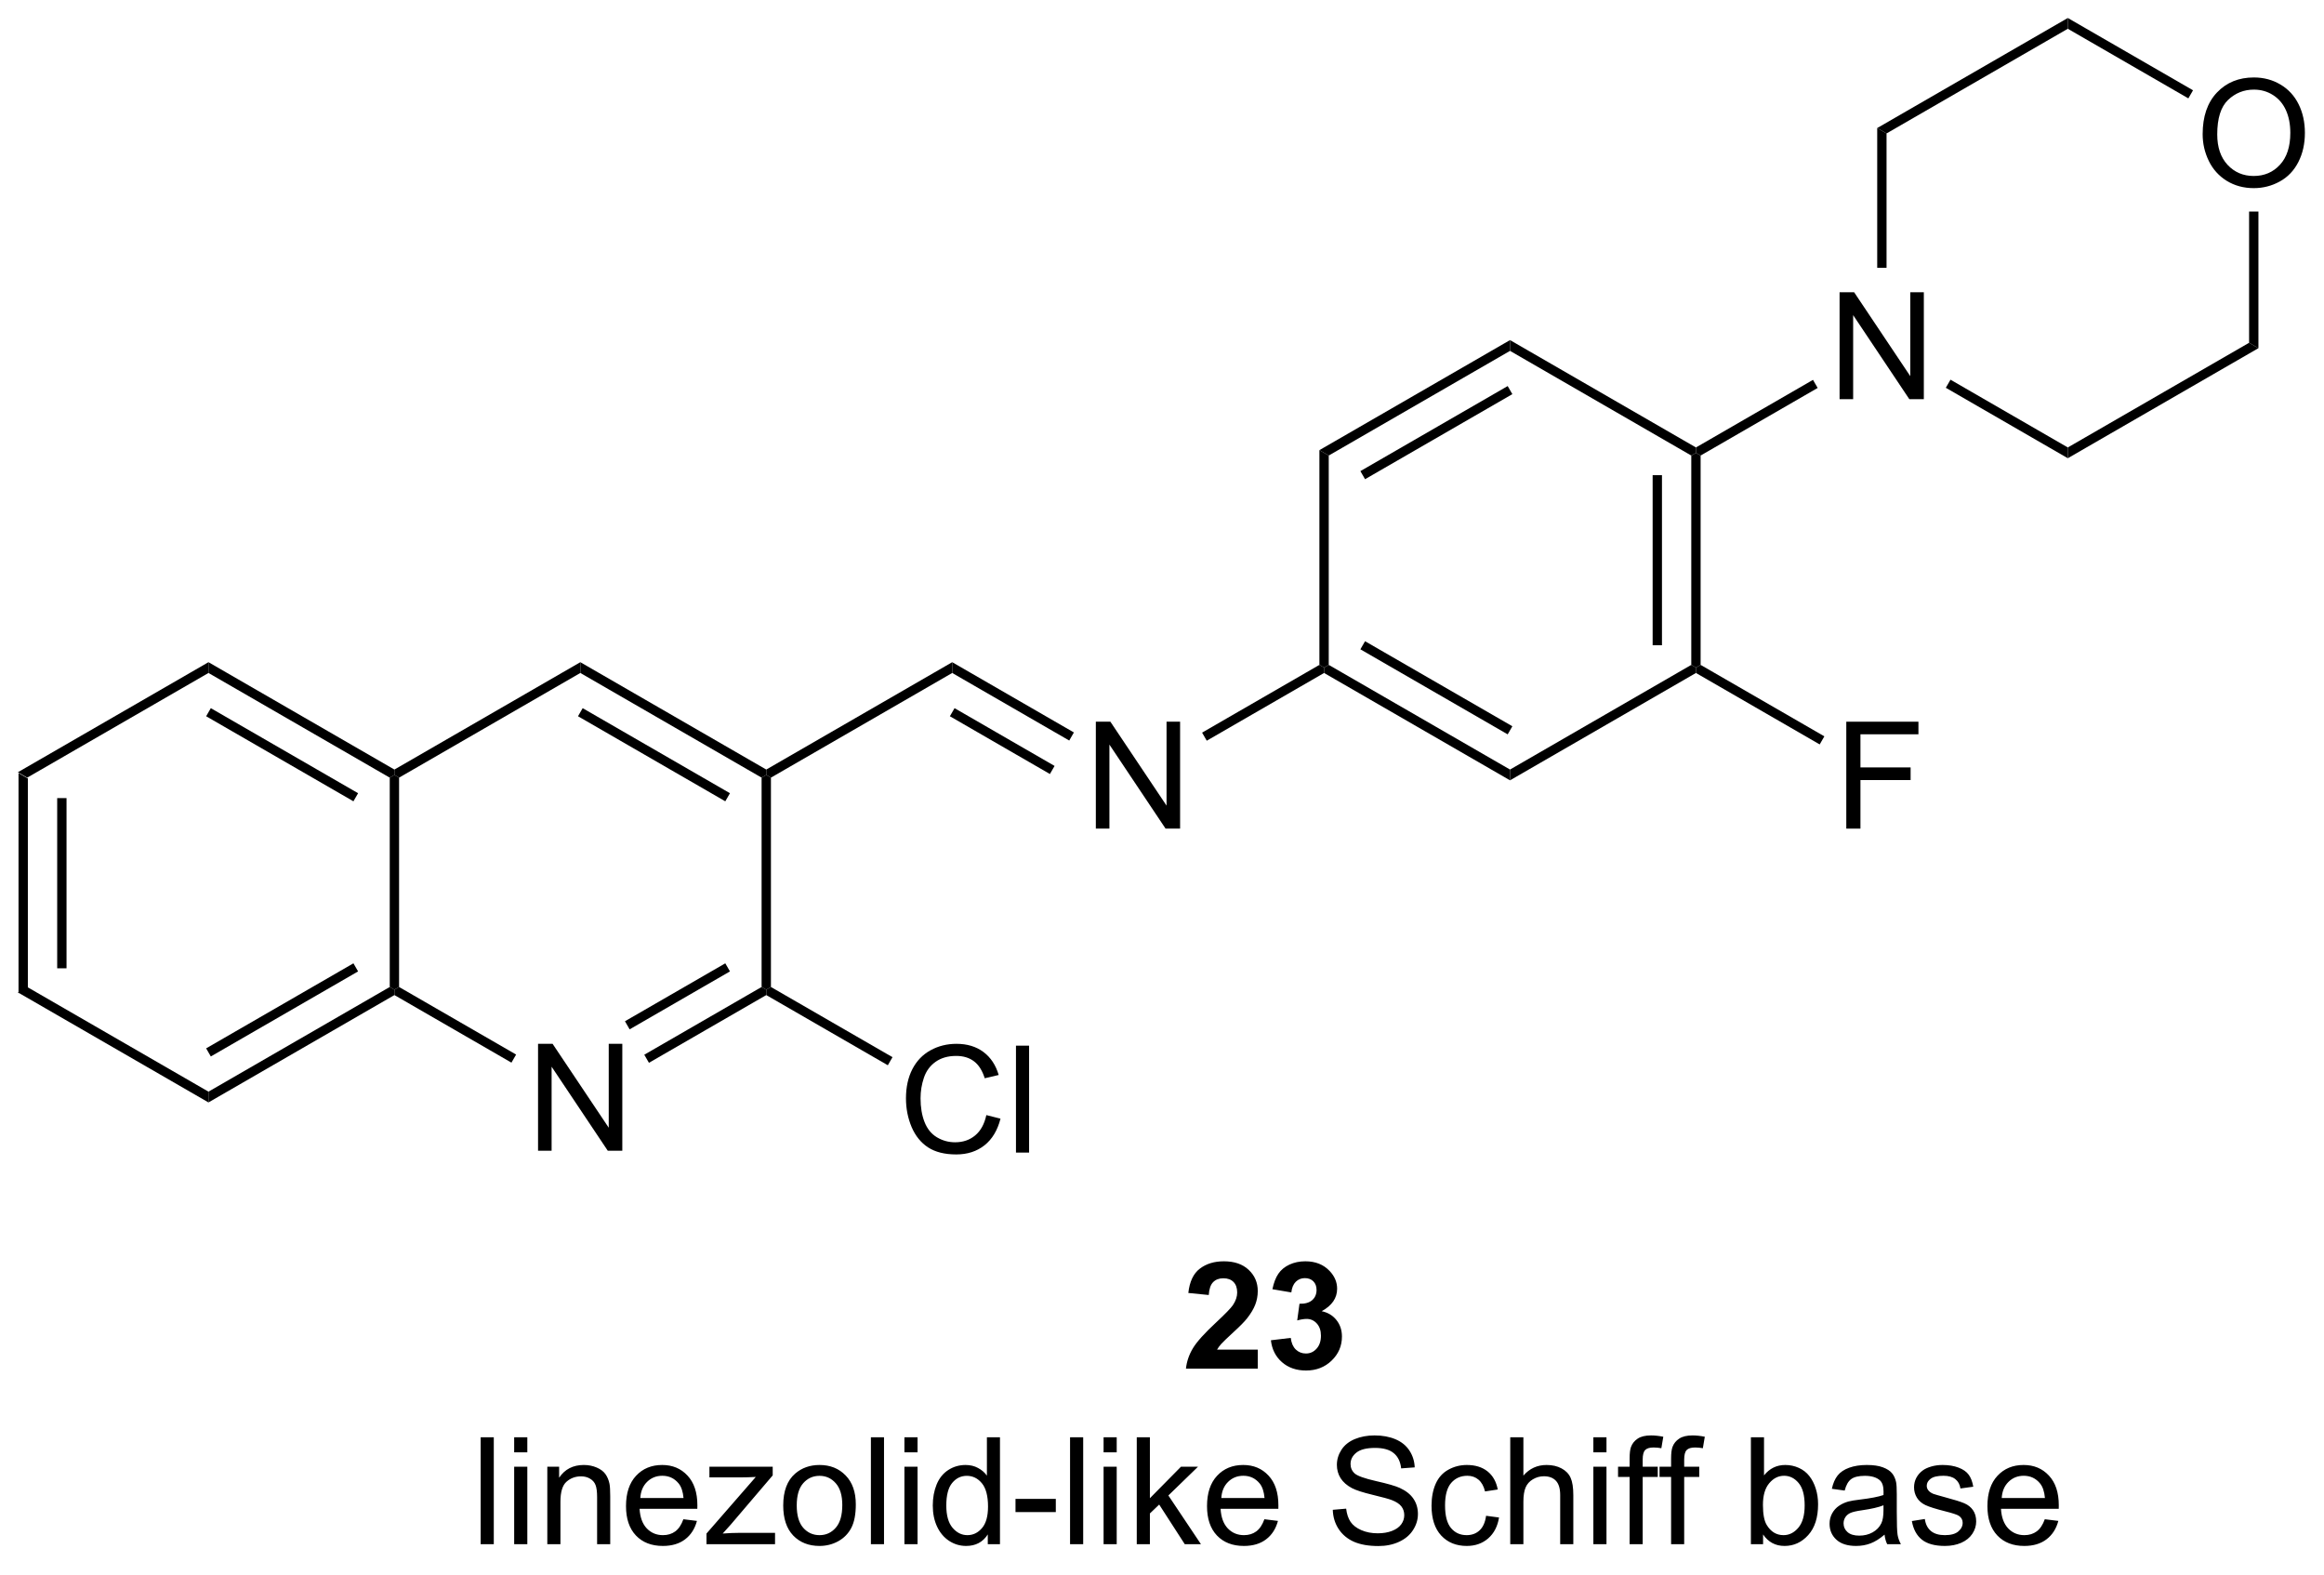 <?xml version="1.0" encoding="UTF-8"?>
<!DOCTYPE svg PUBLIC '-//W3C//DTD SVG 1.0//EN'
          'http://www.w3.org/TR/2001/REC-SVG-20010904/DTD/svg10.dtd'>
<svg stroke-dasharray="none" shape-rendering="auto" xmlns="http://www.w3.org/2000/svg" font-family="'Dialog'" text-rendering="auto" width="90" fill-opacity="1" color-interpolation="auto" color-rendering="auto" preserveAspectRatio="xMidYMid meet" font-size="12px" viewBox="0 0 90 61" fill="black" xmlns:xlink="http://www.w3.org/1999/xlink" stroke="black" image-rendering="auto" stroke-miterlimit="10" stroke-linecap="square" stroke-linejoin="miter" font-style="normal" stroke-width="1" height="61" stroke-dashoffset="0" font-weight="normal" stroke-opacity="1"
><!--Generated by the Batik Graphics2D SVG Generator--><defs id="genericDefs"
  /><g
  ><defs id="defs1"
    ><clipPath clipPathUnits="userSpaceOnUse" id="clipPath1"
      ><path d="M0.646 0.646 L128.65 0.646 L128.65 86.821 L0.646 86.821 L0.646 0.646 Z"
      /></clipPath
      ><clipPath clipPathUnits="userSpaceOnUse" id="clipPath2"
      ><path d="M52.487 33.22 L52.487 116.999 L176.933 116.999 L176.933 33.22 Z"
      /></clipPath
    ></defs
    ><g transform="scale(0.703,0.703) translate(-0.646,-0.646) matrix(1.029,0,0,1.029,-53.343,-33.525)"
    ><path d="M53.459 74.587 L53.959 74.876 L53.959 86.087 L53.459 86.376 ZM55.529 75.926 L55.529 85.036 L56.029 85.036 L56.029 75.926 Z" stroke="none" clip-path="url(#clipPath2)"
    /></g
    ><g transform="matrix(0.723,0,0,0.723,-37.959,-24.025)"
    ><path d="M53.459 86.376 L53.959 86.087 L63.669 91.693 L63.669 92.27 Z" stroke="none" clip-path="url(#clipPath2)"
    /></g
    ><g transform="matrix(0.723,0,0,0.723,-37.959,-24.025)"
    ><path d="M63.669 92.27 L63.669 91.693 L73.378 86.087 L73.628 86.231 L73.628 86.52 ZM63.794 89.808 L71.683 85.253 L71.433 84.82 L63.544 89.374 Z" stroke="none" clip-path="url(#clipPath2)"
    /></g
    ><g transform="matrix(0.723,0,0,0.723,-37.959,-24.025)"
    ><path d="M73.878 86.087 L73.628 86.231 L73.378 86.087 L73.378 74.876 L73.628 74.731 L73.878 74.876 Z" stroke="none" clip-path="url(#clipPath2)"
    /></g
    ><g transform="matrix(0.723,0,0,0.723,-37.959,-24.025)"
    ><path d="M73.628 74.443 L73.628 74.731 L73.378 74.876 L63.669 69.27 L63.669 68.693 ZM71.683 75.71 L63.794 71.155 L63.544 71.588 L71.433 76.143 Z" stroke="none" clip-path="url(#clipPath2)"
    /></g
    ><g transform="matrix(0.723,0,0,0.723,-37.959,-24.025)"
    ><path d="M63.669 68.693 L63.669 69.27 L53.959 74.876 L53.459 74.587 Z" stroke="none" clip-path="url(#clipPath2)"
    /></g
    ><g transform="matrix(0.723,0,0,0.723,-37.959,-24.025)"
    ><path d="M81.322 94.856 L81.322 89.13 L82.1 89.13 L85.108 93.624 L85.108 89.13 L85.835 89.13 L85.835 94.856 L85.056 94.856 L82.048 90.356 L82.048 94.856 L81.322 94.856 Z" stroke="none" clip-path="url(#clipPath2)"
    /></g
    ><g transform="matrix(0.723,0,0,0.723,-37.959,-24.025)"
    ><path d="M73.628 86.52 L73.628 86.231 L73.878 86.087 L80.147 89.706 L79.897 90.139 Z" stroke="none" clip-path="url(#clipPath2)"
    /></g
    ><g transform="matrix(0.723,0,0,0.723,-37.959,-24.025)"
    ><path d="M87.262 90.148 L87.012 89.715 L93.296 86.087 L93.546 86.231 L93.546 86.52 ZM86.227 88.356 L91.601 85.253 L91.351 84.82 L85.977 87.922 Z" stroke="none" clip-path="url(#clipPath2)"
    /></g
    ><g transform="matrix(0.723,0,0,0.723,-37.959,-24.025)"
    ><path d="M93.796 86.087 L93.546 86.231 L93.296 86.087 L93.296 74.876 L93.546 74.731 L93.796 74.876 Z" stroke="none" clip-path="url(#clipPath2)"
    /></g
    ><g transform="matrix(0.723,0,0,0.723,-37.959,-24.025)"
    ><path d="M93.546 74.443 L93.546 74.731 L93.296 74.876 L83.587 69.27 L83.587 68.693 ZM91.601 75.71 L83.712 71.155 L83.462 71.588 L91.351 76.143 Z" stroke="none" clip-path="url(#clipPath2)"
    /></g
    ><g transform="matrix(0.723,0,0,0.723,-37.959,-24.025)"
    ><path d="M83.587 68.693 L83.587 69.27 L73.878 74.876 L73.628 74.731 L73.628 74.443 Z" stroke="none" clip-path="url(#clipPath2)"
    /></g
    ><g transform="matrix(0.723,0,0,0.723,-37.959,-24.025)"
    ><path d="M105.334 92.948 L106.092 93.139 Q105.855 94.073 105.235 94.566 Q104.615 95.055 103.722 95.055 Q102.795 95.055 102.214 94.678 Q101.636 94.3 101.331 93.587 Q101.029 92.87 101.029 92.05 Q101.029 91.154 101.37 90.49 Q101.714 89.823 102.344 89.477 Q102.974 89.131 103.732 89.131 Q104.592 89.131 105.178 89.568 Q105.763 90.006 105.995 90.8 L105.248 90.975 Q105.05 90.35 104.67 90.066 Q104.292 89.779 103.717 89.779 Q103.058 89.779 102.612 90.097 Q102.17 90.412 101.99 90.946 Q101.81 91.48 101.81 92.045 Q101.81 92.777 102.024 93.321 Q102.237 93.865 102.685 94.136 Q103.136 94.404 103.659 94.404 Q104.295 94.404 104.735 94.037 Q105.178 93.67 105.334 92.948 ZM106.921 94.956 L106.921 89.23 L107.624 89.23 L107.624 94.956 L106.921 94.956 Z" stroke="none" clip-path="url(#clipPath2)"
    /></g
    ><g transform="matrix(0.723,0,0,0.723,-37.959,-24.025)"
    ><path d="M93.546 86.52 L93.546 86.231 L93.796 86.087 L100.307 89.846 L100.057 90.279 Z" stroke="none" clip-path="url(#clipPath2)"
    /></g
    ><g transform="matrix(0.723,0,0,0.723,-37.959,-24.025)"
    ><path d="M93.796 74.876 L93.546 74.731 L93.546 74.443 L103.506 68.693 L103.506 69.27 Z" stroke="none" clip-path="url(#clipPath2)"
    /></g
    ><g transform="matrix(0.723,0,0,0.723,-37.959,-24.025)"
    ><path d="M111.199 77.606 L111.199 71.88 L111.978 71.88 L114.986 76.374 L114.986 71.88 L115.712 71.88 L115.712 77.606 L114.934 77.606 L111.926 73.106 L111.926 77.606 L111.199 77.606 Z" stroke="none" clip-path="url(#clipPath2)"
    /></g
    ><g transform="matrix(0.723,0,0,0.723,-37.959,-24.025)"
    ><path d="M103.506 69.27 L103.506 68.693 L110.024 72.456 L109.774 72.889 ZM103.381 71.588 L108.739 74.682 L108.989 74.249 L103.631 71.155 Z" stroke="none" clip-path="url(#clipPath2)"
    /></g
    ><g transform="matrix(0.723,0,0,0.723,-37.959,-24.025)"
    ><path d="M117.14 72.898 L116.89 72.465 L123.174 68.837 L123.424 68.981 L123.424 69.27 Z" stroke="none" clip-path="url(#clipPath2)"
    /></g
    ><g transform="matrix(0.723,0,0,0.723,-37.959,-24.025)"
    ><path d="M123.424 69.27 L123.424 68.981 L123.674 68.837 L133.384 74.443 L133.384 75.02 ZM125.369 68.003 L133.259 72.558 L133.509 72.124 L125.619 67.57 Z" stroke="none" clip-path="url(#clipPath2)"
    /></g
    ><g transform="matrix(0.723,0,0,0.723,-37.959,-24.025)"
    ><path d="M133.384 75.02 L133.384 74.443 L143.093 68.837 L143.343 68.981 L143.343 69.27 Z" stroke="none" clip-path="url(#clipPath2)"
    /></g
    ><g transform="matrix(0.723,0,0,0.723,-37.959,-24.025)"
    ><path d="M143.593 68.837 L143.343 68.981 L143.093 68.837 L143.093 57.626 L143.343 57.481 L143.593 57.626 ZM141.523 67.786 L141.523 58.676 L141.023 58.676 L141.023 67.786 Z" stroke="none" clip-path="url(#clipPath2)"
    /></g
    ><g transform="matrix(0.723,0,0,0.723,-37.959,-24.025)"
    ><path d="M143.343 57.193 L143.343 57.481 L143.093 57.626 L133.384 52.02 L133.384 51.443 Z" stroke="none" clip-path="url(#clipPath2)"
    /></g
    ><g transform="matrix(0.723,0,0,0.723,-37.959,-24.025)"
    ><path d="M133.384 51.443 L133.384 52.02 L123.674 57.626 L123.174 57.337 ZM133.259 53.905 L125.369 58.46 L125.619 58.893 L133.509 54.338 Z" stroke="none" clip-path="url(#clipPath2)"
    /></g
    ><g transform="matrix(0.723,0,0,0.723,-37.959,-24.025)"
    ><path d="M123.174 57.337 L123.674 57.626 L123.674 68.837 L123.424 68.981 L123.174 68.837 Z" stroke="none" clip-path="url(#clipPath2)"
    /></g
    ><g transform="matrix(0.723,0,0,0.723,-37.959,-24.025)"
    ><path d="M151.036 54.606 L151.036 48.88 L151.815 48.88 L154.823 53.374 L154.823 48.88 L155.549 48.88 L155.549 54.606 L154.771 54.606 L151.763 50.106 L151.763 54.606 L151.036 54.606 Z" stroke="none" clip-path="url(#clipPath2)"
    /></g
    ><g transform="matrix(0.723,0,0,0.723,-37.959,-24.025)"
    ><path d="M143.593 57.626 L143.343 57.481 L143.343 57.193 L149.612 53.573 L149.862 54.006 Z" stroke="none" clip-path="url(#clipPath2)"
    /></g
    ><g transform="matrix(0.723,0,0,0.723,-37.959,-24.025)"
    ><path d="M151.396 77.606 L151.396 71.88 L155.26 71.88 L155.26 72.554 L152.154 72.554 L152.154 74.328 L154.841 74.328 L154.841 75.005 L152.154 75.005 L152.154 77.606 L151.396 77.606 Z" stroke="none" clip-path="url(#clipPath2)"
    /></g
    ><g transform="matrix(0.723,0,0,0.723,-37.959,-24.025)"
    ><path d="M143.343 69.27 L143.343 68.981 L143.593 68.837 L150.221 72.664 L149.971 73.097 Z" stroke="none" clip-path="url(#clipPath2)"
    /></g
    ><g transform="matrix(0.723,0,0,0.723,-37.959,-24.025)"
    ><path d="M170.484 40.417 Q170.484 38.99 171.249 38.185 Q172.015 37.378 173.226 37.378 Q174.018 37.378 174.653 37.758 Q175.291 38.136 175.624 38.813 Q175.96 39.49 175.96 40.349 Q175.96 41.222 175.609 41.909 Q175.257 42.597 174.611 42.951 Q173.968 43.305 173.221 43.305 Q172.413 43.305 171.775 42.915 Q171.14 42.521 170.812 41.847 Q170.484 41.17 170.484 40.417 ZM171.265 40.428 Q171.265 41.464 171.82 42.06 Q172.377 42.654 173.218 42.654 Q174.072 42.654 174.624 42.053 Q175.179 41.451 175.179 40.347 Q175.179 39.646 174.942 39.126 Q174.705 38.605 174.249 38.318 Q173.796 38.029 173.228 38.029 Q172.424 38.029 171.843 38.584 Q171.265 39.136 171.265 40.428 Z" stroke="none" clip-path="url(#clipPath2)"
    /></g
    ><g transform="matrix(0.723,0,0,0.723,-37.959,-24.025)"
    ><path d="M156.727 53.997 L156.977 53.564 L163.261 57.193 L163.261 57.77 Z" stroke="none" clip-path="url(#clipPath2)"
    /></g
    ><g transform="matrix(0.723,0,0,0.723,-37.959,-24.025)"
    ><path d="M163.261 57.77 L163.261 57.193 L172.971 51.587 L173.471 51.876 Z" stroke="none" clip-path="url(#clipPath2)"
    /></g
    ><g transform="matrix(0.723,0,0,0.723,-37.959,-24.025)"
    ><path d="M173.471 51.876 L172.971 51.587 L172.971 44.558 L173.471 44.558 Z" stroke="none" clip-path="url(#clipPath2)"
    /></g
    ><g transform="matrix(0.723,0,0,0.723,-37.959,-24.025)"
    ><path d="M169.968 38.065 L169.718 38.498 L163.261 34.77 L163.261 34.193 Z" stroke="none" clip-path="url(#clipPath2)"
    /></g
    ><g transform="matrix(0.723,0,0,0.723,-37.959,-24.025)"
    ><path d="M163.261 34.193 L163.261 34.77 L153.552 40.376 L153.052 40.087 Z" stroke="none" clip-path="url(#clipPath2)"
    /></g
    ><g transform="matrix(0.723,0,0,0.723,-37.959,-24.025)"
    ><path d="M153.052 40.087 L153.552 40.376 L153.552 47.572 L153.052 47.572 Z" stroke="none" clip-path="url(#clipPath2)"
    /></g
    ><g transform="matrix(0.723,0,0,0.723,-37.959,-24.025)"
    ><path d="M119.872 105.507 L119.872 106.528 L116.025 106.528 Q116.088 105.95 116.4 105.432 Q116.713 104.914 117.635 104.059 Q118.377 103.367 118.543 103.122 Q118.77 102.781 118.77 102.45 Q118.77 102.083 118.572 101.885 Q118.377 101.687 118.028 101.687 Q117.684 101.687 117.481 101.895 Q117.278 102.101 117.247 102.583 L116.153 102.474 Q116.252 101.567 116.767 101.174 Q117.283 100.778 118.057 100.778 Q118.903 100.778 119.387 101.237 Q119.872 101.692 119.872 102.372 Q119.872 102.757 119.734 103.109 Q119.596 103.458 119.293 103.841 Q119.096 104.093 118.575 104.57 Q118.057 105.046 117.916 105.203 Q117.778 105.359 117.692 105.507 L119.872 105.507 ZM120.576 105.007 L121.639 104.88 Q121.688 105.286 121.909 105.502 Q122.133 105.716 122.451 105.716 Q122.79 105.716 123.021 105.458 Q123.256 105.2 123.256 104.763 Q123.256 104.349 123.032 104.106 Q122.811 103.864 122.49 103.864 Q122.279 103.864 121.985 103.945 L122.107 103.052 Q122.553 103.062 122.787 102.859 Q123.021 102.653 123.021 102.312 Q123.021 102.023 122.85 101.851 Q122.678 101.679 122.391 101.679 Q122.11 101.679 121.909 101.874 Q121.712 102.07 121.67 102.445 L120.657 102.273 Q120.764 101.755 120.975 101.445 Q121.188 101.132 121.568 100.955 Q121.951 100.778 122.422 100.778 Q123.232 100.778 123.719 101.294 Q124.123 101.716 124.123 102.247 Q124.123 102.999 123.297 103.45 Q123.79 103.554 124.084 103.921 Q124.381 104.289 124.381 104.809 Q124.381 105.562 123.829 106.096 Q123.279 106.627 122.459 106.627 Q121.68 106.627 121.167 106.179 Q120.657 105.731 120.576 105.007 Z" stroke="none" clip-path="url(#clipPath2)"
    /></g
    ><g transform="matrix(0.723,0,0,0.723,-37.959,-24.025)"
    ><path d="M78.248 115.928 L78.248 110.202 L78.951 110.202 L78.951 115.928 L78.248 115.928 ZM80.043 111.009 L80.043 110.202 L80.747 110.202 L80.747 111.009 L80.043 111.009 ZM80.043 115.928 L80.043 111.78 L80.747 111.78 L80.747 115.928 L80.043 115.928 ZM81.818 115.928 L81.818 111.78 L82.451 111.78 L82.451 112.368 Q82.907 111.686 83.771 111.686 Q84.146 111.686 84.459 111.821 Q84.774 111.954 84.93 112.173 Q85.087 112.392 85.149 112.694 Q85.188 112.889 85.188 113.376 L85.188 115.928 L84.485 115.928 L84.485 113.405 Q84.485 112.975 84.402 112.761 Q84.321 112.548 84.112 112.423 Q83.904 112.295 83.623 112.295 Q83.172 112.295 82.847 112.582 Q82.521 112.866 82.521 113.663 L82.521 115.928 L81.818 115.928 ZM89.106 114.592 L89.833 114.681 Q89.661 115.319 89.195 115.67 Q88.731 116.022 88.01 116.022 Q87.098 116.022 86.564 115.462 Q86.033 114.9 86.033 113.889 Q86.033 112.842 86.572 112.264 Q87.111 111.686 87.971 111.686 Q88.801 111.686 89.327 112.254 Q89.856 112.819 89.856 113.845 Q89.856 113.907 89.853 114.032 L86.76 114.032 Q86.799 114.717 87.145 115.082 Q87.494 115.444 88.012 115.444 Q88.4 115.444 88.674 115.241 Q88.947 115.038 89.106 114.592 ZM86.799 113.454 L89.114 113.454 Q89.067 112.931 88.848 112.67 Q88.512 112.264 87.978 112.264 Q87.494 112.264 87.163 112.59 Q86.833 112.913 86.799 113.454 ZM90.344 115.928 L90.344 115.358 L92.985 112.327 Q92.537 112.35 92.193 112.35 L90.501 112.35 L90.501 111.78 L93.891 111.78 L93.891 112.243 L91.646 114.876 L91.212 115.358 Q91.685 115.321 92.1 115.321 L94.016 115.321 L94.016 115.928 L90.344 115.928 ZM94.454 113.853 Q94.454 112.702 95.094 112.147 Q95.631 111.686 96.399 111.686 Q97.256 111.686 97.797 112.246 Q98.342 112.806 98.342 113.795 Q98.342 114.595 98.1 115.056 Q97.86 115.514 97.402 115.769 Q96.943 116.022 96.399 116.022 Q95.529 116.022 94.99 115.465 Q94.454 114.905 94.454 113.853 ZM95.178 113.853 Q95.178 114.65 95.524 115.048 Q95.873 115.444 96.399 115.444 Q96.922 115.444 97.269 115.045 Q97.618 114.647 97.618 113.829 Q97.618 113.061 97.269 112.665 Q96.92 112.267 96.399 112.267 Q95.873 112.267 95.524 112.663 Q95.178 113.056 95.178 113.853 ZM99.15 115.928 L99.15 110.202 L99.853 110.202 L99.853 115.928 L99.15 115.928 ZM100.946 111.009 L100.946 110.202 L101.649 110.202 L101.649 111.009 L100.946 111.009 ZM100.946 115.928 L100.946 111.78 L101.649 111.78 L101.649 115.928 L100.946 115.928 ZM105.411 115.928 L105.411 115.405 Q105.017 116.022 104.252 116.022 Q103.754 116.022 103.338 115.749 Q102.924 115.475 102.695 114.986 Q102.465 114.493 102.465 113.858 Q102.465 113.236 102.671 112.73 Q102.879 112.225 103.293 111.957 Q103.708 111.686 104.221 111.686 Q104.596 111.686 104.887 111.845 Q105.181 112.001 105.364 112.256 L105.364 110.202 L106.064 110.202 L106.064 115.928 L105.411 115.928 ZM103.189 113.858 Q103.189 114.655 103.525 115.051 Q103.861 115.444 104.317 115.444 Q104.778 115.444 105.101 115.066 Q105.424 114.689 105.424 113.915 Q105.424 113.064 105.096 112.665 Q104.767 112.267 104.286 112.267 Q103.817 112.267 103.502 112.65 Q103.189 113.032 103.189 113.858 ZM106.896 114.209 L106.896 113.501 L109.055 113.501 L109.055 114.209 L106.896 114.209 ZM109.818 115.928 L109.818 110.202 L110.521 110.202 L110.521 115.928 L109.818 115.928 ZM111.614 111.009 L111.614 110.202 L112.317 110.202 L112.317 111.009 L111.614 111.009 ZM111.614 115.928 L111.614 111.78 L112.317 111.78 L112.317 115.928 L111.614 115.928 ZM113.391 115.928 L113.391 110.202 L114.094 110.202 L114.094 113.467 L115.758 111.78 L116.67 111.78 L115.084 113.319 L116.829 115.928 L115.962 115.928 L114.592 113.806 L114.094 114.282 L114.094 115.928 L113.391 115.928 ZM120.227 114.592 L120.954 114.681 Q120.782 115.319 120.316 115.67 Q119.852 116.022 119.131 116.022 Q118.219 116.022 117.685 115.462 Q117.154 114.9 117.154 113.889 Q117.154 112.842 117.693 112.264 Q118.232 111.686 119.092 111.686 Q119.922 111.686 120.448 112.254 Q120.977 112.819 120.977 113.845 Q120.977 113.907 120.975 114.032 L117.881 114.032 Q117.92 114.717 118.266 115.082 Q118.615 115.444 119.133 115.444 Q119.521 115.444 119.795 115.241 Q120.068 115.038 120.227 114.592 ZM117.92 113.454 L120.235 113.454 Q120.188 112.931 119.969 112.67 Q119.633 112.264 119.1 112.264 Q118.615 112.264 118.284 112.59 Q117.954 112.913 117.92 113.454 ZM123.891 114.087 L124.607 114.025 Q124.657 114.454 124.842 114.73 Q125.029 115.006 125.42 115.176 Q125.81 115.345 126.297 115.345 Q126.732 115.345 127.063 115.217 Q127.396 115.087 127.558 114.863 Q127.719 114.639 127.719 114.374 Q127.719 114.103 127.563 113.902 Q127.407 113.702 127.047 113.564 Q126.818 113.475 126.029 113.285 Q125.24 113.095 124.922 112.928 Q124.513 112.712 124.31 112.394 Q124.11 112.077 124.11 111.681 Q124.11 111.249 124.355 110.871 Q124.602 110.493 125.073 110.298 Q125.547 110.103 126.126 110.103 Q126.763 110.103 127.248 110.308 Q127.735 110.514 127.995 110.913 Q128.258 111.311 128.279 111.814 L127.553 111.868 Q127.493 111.327 127.154 111.051 Q126.818 110.772 126.157 110.772 Q125.469 110.772 125.154 111.025 Q124.842 111.275 124.842 111.631 Q124.842 111.939 125.063 112.139 Q125.282 112.337 126.206 112.548 Q127.131 112.756 127.475 112.913 Q127.975 113.142 128.212 113.496 Q128.451 113.85 128.451 114.311 Q128.451 114.767 128.188 115.173 Q127.928 115.577 127.435 115.803 Q126.946 116.027 126.334 116.027 Q125.555 116.027 125.029 115.801 Q124.506 115.571 124.206 115.118 Q123.907 114.663 123.891 114.087 ZM132.102 114.407 L132.795 114.499 Q132.68 115.212 132.214 115.618 Q131.748 116.022 131.068 116.022 Q130.217 116.022 129.698 115.465 Q129.18 114.907 129.18 113.868 Q129.18 113.196 129.402 112.694 Q129.625 112.189 130.081 111.939 Q130.537 111.686 131.071 111.686 Q131.748 111.686 132.178 112.027 Q132.607 112.368 132.727 112.999 L132.045 113.103 Q131.946 112.686 131.698 112.475 Q131.451 112.264 131.1 112.264 Q130.568 112.264 130.235 112.644 Q129.904 113.025 129.904 113.85 Q129.904 114.686 130.225 115.066 Q130.545 115.444 131.06 115.444 Q131.475 115.444 131.75 115.191 Q132.029 114.936 132.102 114.407 ZM133.396 115.928 L133.396 110.202 L134.1 110.202 L134.1 112.256 Q134.592 111.686 135.342 111.686 Q135.803 111.686 136.141 111.868 Q136.482 112.048 136.628 112.368 Q136.774 112.689 136.774 113.298 L136.774 115.928 L136.071 115.928 L136.071 113.298 Q136.071 112.772 135.842 112.532 Q135.615 112.29 135.196 112.29 Q134.883 112.29 134.607 112.454 Q134.334 112.616 134.217 112.894 Q134.1 113.17 134.1 113.657 L134.1 115.928 L133.396 115.928 ZM137.848 111.009 L137.848 110.202 L138.551 110.202 L138.551 111.009 L137.848 111.009 ZM137.848 115.928 L137.848 111.78 L138.551 111.78 L138.551 115.928 L137.848 115.928 ZM139.79 115.928 L139.79 112.327 L139.17 112.327 L139.17 111.78 L139.79 111.78 L139.79 111.337 Q139.79 110.92 139.865 110.717 Q139.967 110.444 140.222 110.275 Q140.477 110.103 140.938 110.103 Q141.235 110.103 141.594 110.173 L141.49 110.788 Q141.271 110.749 141.076 110.749 Q140.756 110.749 140.623 110.886 Q140.49 111.022 140.49 111.397 L140.49 111.78 L141.297 111.78 L141.297 112.327 L140.49 112.327 L140.49 115.928 L139.79 115.928 ZM142.012 115.928 L142.012 112.327 L141.392 112.327 L141.392 111.78 L142.012 111.78 L142.012 111.337 Q142.012 110.92 142.088 110.717 Q142.189 110.444 142.445 110.275 Q142.7 110.103 143.161 110.103 Q143.458 110.103 143.817 110.173 L143.713 110.788 Q143.494 110.749 143.299 110.749 Q142.978 110.749 142.846 110.886 Q142.713 111.022 142.713 111.397 L142.713 111.78 L143.52 111.78 L143.52 112.327 L142.713 112.327 L142.713 115.928 L142.012 115.928 ZM146.939 115.928 L146.286 115.928 L146.286 110.202 L146.989 110.202 L146.989 112.243 Q147.434 111.686 148.127 111.686 Q148.51 111.686 148.851 111.84 Q149.192 111.993 149.413 112.275 Q149.635 112.553 149.76 112.949 Q149.885 113.342 149.885 113.79 Q149.885 114.858 149.356 115.441 Q148.83 116.022 148.09 116.022 Q147.356 116.022 146.939 115.407 L146.939 115.928 ZM146.931 113.821 Q146.931 114.569 147.135 114.9 Q147.465 115.444 148.033 115.444 Q148.494 115.444 148.83 115.043 Q149.166 114.642 149.166 113.85 Q149.166 113.038 148.843 112.652 Q148.52 112.264 148.064 112.264 Q147.603 112.264 147.267 112.665 Q146.931 113.064 146.931 113.821 ZM153.446 115.415 Q153.055 115.749 152.693 115.886 Q152.334 116.022 151.92 116.022 Q151.235 116.022 150.868 115.689 Q150.5 115.353 150.5 114.834 Q150.5 114.53 150.638 114.277 Q150.779 114.025 151.003 113.874 Q151.227 113.72 151.508 113.642 Q151.717 113.587 152.133 113.538 Q152.985 113.436 153.388 113.295 Q153.391 113.15 153.391 113.111 Q153.391 112.681 153.193 112.506 Q152.922 112.267 152.391 112.267 Q151.896 112.267 151.659 112.441 Q151.422 112.616 151.31 113.056 L150.623 112.962 Q150.717 112.522 150.93 112.251 Q151.146 111.978 151.553 111.832 Q151.959 111.686 152.493 111.686 Q153.024 111.686 153.355 111.811 Q153.688 111.936 153.844 112.126 Q154 112.314 154.063 112.603 Q154.1 112.782 154.1 113.251 L154.1 114.189 Q154.1 115.17 154.144 115.431 Q154.188 115.689 154.321 115.928 L153.587 115.928 Q153.477 115.709 153.446 115.415 ZM153.388 113.845 Q153.006 114.001 152.24 114.111 Q151.805 114.173 151.625 114.251 Q151.446 114.329 151.347 114.48 Q151.25 114.631 151.25 114.814 Q151.25 115.095 151.464 115.282 Q151.678 115.47 152.087 115.47 Q152.493 115.47 152.808 115.293 Q153.125 115.116 153.274 114.806 Q153.388 114.569 153.388 114.103 L153.388 113.845 ZM154.908 114.689 L155.603 114.579 Q155.661 114.999 155.929 115.222 Q156.197 115.444 156.676 115.444 Q157.161 115.444 157.395 115.246 Q157.629 115.048 157.629 114.782 Q157.629 114.545 157.424 114.407 Q157.278 114.314 156.705 114.17 Q155.931 113.975 155.632 113.832 Q155.333 113.689 155.179 113.439 Q155.025 113.186 155.025 112.881 Q155.025 112.603 155.15 112.368 Q155.278 112.131 155.497 111.975 Q155.661 111.853 155.945 111.769 Q156.228 111.686 156.551 111.686 Q157.041 111.686 157.408 111.827 Q157.778 111.967 157.952 112.207 Q158.129 112.446 158.197 112.85 L157.51 112.944 Q157.463 112.624 157.236 112.444 Q157.012 112.264 156.603 112.264 Q156.119 112.264 155.911 112.426 Q155.705 112.584 155.705 112.798 Q155.705 112.936 155.791 113.045 Q155.877 113.157 156.059 113.233 Q156.166 113.272 156.681 113.413 Q157.426 113.611 157.721 113.738 Q158.017 113.866 158.184 114.108 Q158.353 114.35 158.353 114.709 Q158.353 115.061 158.148 115.371 Q157.942 115.681 157.554 115.853 Q157.168 116.022 156.681 116.022 Q155.872 116.022 155.447 115.686 Q155.025 115.35 154.908 114.689 ZM162.028 114.592 L162.754 114.681 Q162.583 115.319 162.116 115.67 Q161.653 116.022 160.931 116.022 Q160.02 116.022 159.486 115.462 Q158.955 114.9 158.955 113.889 Q158.955 112.842 159.494 112.264 Q160.033 111.686 160.892 111.686 Q161.723 111.686 162.249 112.254 Q162.778 112.819 162.778 113.845 Q162.778 113.907 162.775 114.032 L159.681 114.032 Q159.721 114.717 160.067 115.082 Q160.416 115.444 160.934 115.444 Q161.322 115.444 161.596 115.241 Q161.869 115.038 162.028 114.592 ZM159.721 113.454 L162.036 113.454 Q161.989 112.931 161.77 112.67 Q161.434 112.264 160.9 112.264 Q160.416 112.264 160.085 112.59 Q159.754 112.913 159.721 113.454 Z" stroke="none" clip-path="url(#clipPath2)"
    /></g
  ></g
></svg
>

